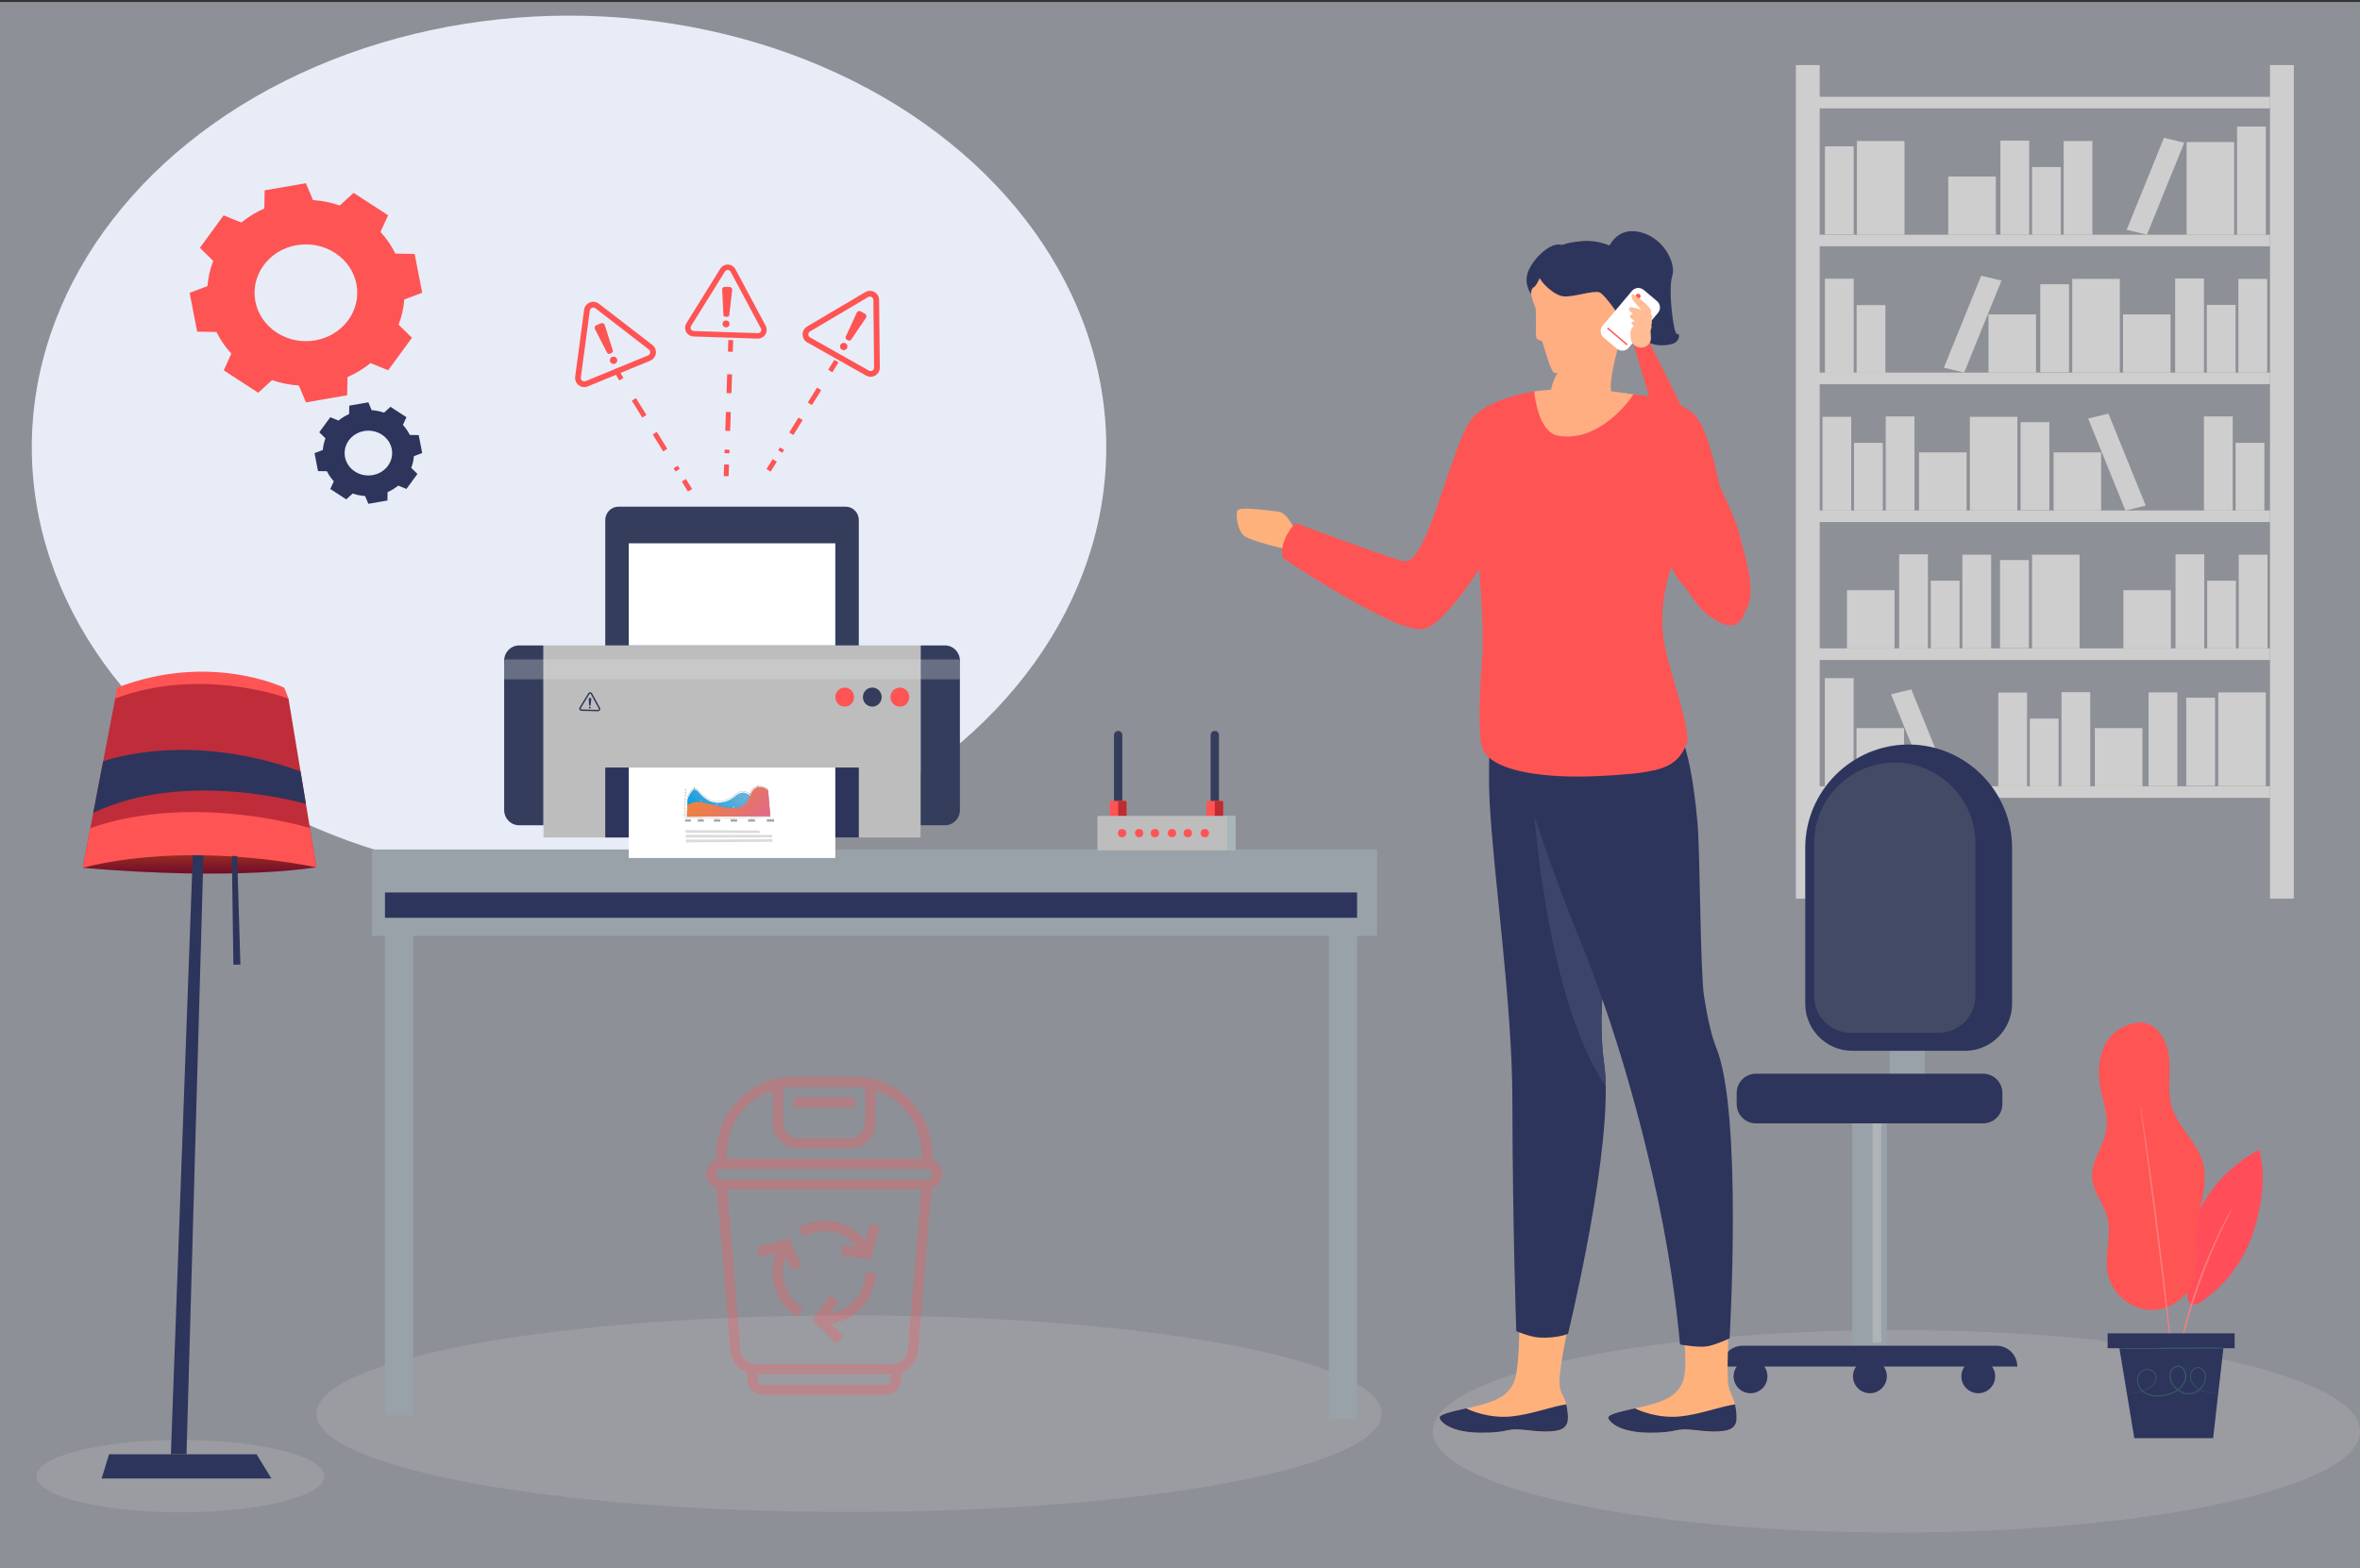 <?xml version="1.0" encoding="utf-8"?>
<!-- Generator: Adobe Illustrator 16.0.0, SVG Export Plug-In . SVG Version: 6.00 Build 0)  -->
<!DOCTYPE svg PUBLIC "-//W3C//DTD SVG 1.1//EN" "http://www.w3.org/Graphics/SVG/1.1/DTD/svg11.dtd">
<svg version="1.1" id="Layer_1" xmlns="http://www.w3.org/2000/svg" xmlns:xlink="http://www.w3.org/1999/xlink" x="0px" y="0px"
	 width="484px" height="321.648px" viewBox="0 0 484 321.648" enable-background="new 0 0 484 321.648" xml:space="preserve">
<rect x="0" y="0" width="484" height="321.648" fill="#333333" stroke="none"/>
<g>
	<rect y="0.402" opacity="0.5" fill="#EBEEFC" enable-background="new    " width="484" height="321.648"/>
	<g>
		<rect x="370.75" y="19.857" fill="#CECECE" width="94.793" height="2.372"/>
		<rect x="370.75" y="48.136" fill="#CECECE" width="94.793" height="2.371"/>
		<rect x="370.75" y="76.413" fill="#CECECE" width="94.793" height="2.375"/>
		<rect x="370.75" y="104.692" fill="#CECECE" width="94.793" height="2.372"/>
		<rect x="370.75" y="132.97" fill="#CECECE" width="94.793" height="2.373"/>
		<rect x="370.75" y="161.254" fill="#CECECE" width="94.793" height="2.372"/>
		<rect x="465.543" y="13.344" fill="#CECECE" width="4.885" height="170.941"/>
		<rect x="368.307" y="13.344" fill="#CECECE" width="4.883" height="170.941"/>
		<rect x="458.789" y="25.955" fill="#CECECE" width="5.896" height="22.181"/>
		<rect x="423.221" y="28.921" fill="#CECECE" width="5.898" height="19.215"/>
		<rect x="374.27" y="30.015" fill="#CECECE" width="5.898" height="18.077"/>
		<rect x="416.748" y="34.257" fill="#CECECE" width="5.898" height="13.879"/>
		<rect x="410.256" y="28.837" fill="#CECECE" width="5.898" height="19.3"/>
		<rect x="380.762" y="62.579" fill="#CECECE" width="5.902" height="13.876"/>
		<rect x="374.27" y="57.158" fill="#CECECE" width="5.898" height="19.3"/>
		<rect x="458.492" y="90.823" fill="#CECECE" width="5.898" height="13.877"/>
		<rect x="452" y="85.4" fill="#CECECE" width="5.896" height="19.3"/>
		<polygon fill="#CECECE" points="436.145,47.133 440.307,48.13 447.957,29.265 443.799,28.265 		"/>
		<rect x="448.445" y="29.13" fill="#CECECE" width="9.75" height="19.004"/>
		<polygon fill="#CECECE" points="398.662,75.408 402.82,76.408 410.473,57.544 406.313,56.543 		"/>
		<rect x="407.807" y="64.484" fill="#CECECE" width="9.752" height="11.929"/>
		<rect x="399.561" y="36.207" fill="#CECECE" width="9.75" height="11.931"/>
		<rect x="459.057" y="57.198" fill="#CECECE" width="5.902" height="19.212"/>
		<rect x="452.586" y="62.534" fill="#CECECE" width="5.9" height="13.876"/>
		<rect x="446.094" y="57.113" fill="#CECECE" width="5.9" height="19.3"/>
		<rect x="435.396" y="64.484" fill="#CECECE" width="9.75" height="11.929"/>
		<rect x="380.83" y="28.921" fill="#CECECE" width="9.752" height="19.215"/>
		<rect x="459.129" y="113.758" fill="#CECECE" width="5.9" height="19.214"/>
		<rect x="410.182" y="114.853" fill="#CECECE" width="5.902" height="18.077"/>
		<rect x="452.658" y="119.092" fill="#CECECE" width="5.898" height="13.876"/>
		<rect x="446.168" y="113.674" fill="#CECECE" width="5.898" height="19.301"/>
		<rect x="435.471" y="121.043" fill="#CECECE" width="9.75" height="11.932"/>
		<rect x="416.742" y="113.758" fill="#CECECE" width="9.752" height="19.214"/>
		<rect x="418.426" y="58.292" fill="#CECECE" width="5.898" height="18.077"/>
		<rect x="424.986" y="57.198" fill="#CECECE" width="9.752" height="19.212"/>
		<polygon fill="#CECECE" points="428.246,85.829 435.896,104.696 440.061,103.696 432.408,84.829 		"/>
		<rect x="421.162" y="92.77" fill="#CECECE" width="9.75" height="11.93"/>
		<rect x="373.766" y="85.485" fill="#CECECE" width="5.898" height="19.214"/>
		<rect x="380.234" y="90.823" fill="#CECECE" width="5.9" height="13.877"/>
		<rect x="386.729" y="85.4" fill="#CECECE" width="5.9" height="19.3"/>
		<rect x="393.572" y="92.77" fill="#CECECE" width="9.75" height="11.93"/>
		<rect x="402.453" y="113.758" fill="#CECECE" width="5.898" height="19.214"/>
		<rect x="448.369" y="143.089" fill="#CECECE" width="5.898" height="18.079"/>
		<rect x="454.928" y="141.996" fill="#CECECE" width="9.752" height="19.215"/>
		<rect x="440.639" y="141.996" fill="#CECECE" width="5.9" height="19.215"/>
		<rect x="395.98" y="119.092" fill="#CECECE" width="5.9" height="13.876"/>
		<rect x="389.488" y="113.674" fill="#CECECE" width="5.898" height="19.301"/>
		<rect x="378.791" y="121.043" fill="#CECECE" width="9.752" height="11.932"/>
		<rect x="414.395" y="86.579" fill="#CECECE" width="5.898" height="18.078"/>
		<rect x="403.982" y="85.485" fill="#CECECE" width="9.752" height="19.214"/>
		<rect x="374.248" y="139.074" fill="#CECECE" width="5.9" height="22.177"/>
		<rect x="409.816" y="142.035" fill="#CECECE" width="5.898" height="19.216"/>
		<rect x="416.287" y="147.373" fill="#CECECE" width="5.9" height="13.876"/>
		<rect x="422.781" y="141.953" fill="#CECECE" width="5.896" height="19.298"/>
		<polygon fill="#CECECE" points="387.826,142.381 395.479,161.247 399.637,160.248 391.982,141.382 		"/>
		<rect x="380.74" y="149.32" fill="#CECECE" width="9.75" height="11.933"/>
		<rect x="429.625" y="149.32" fill="#CECECE" width="9.75" height="11.933"/>
	</g>
	<g>
		<path opacity="0.2" fill="#CECECE" enable-background="new    " d="M293.834,293.538c0,11.467,42.568,20.755,95.083,20.755
			c52.513,0,95.083-9.291,95.083-20.755c0-11.458-42.57-20.755-95.083-20.755C336.402,272.783,293.834,282.08,293.834,293.538z"/>
		<g>
			<rect x="387.557" y="214.882" fill="#99A2A9" width="7.16" height="5.603"/>
			<rect x="379.859" y="225.876" fill="#99A2A9" width="7.107" height="50.507"/>
			<ellipse fill="#2D355C" cx="359.008" cy="282.263" rx="3.468" ry="3.468"/>
			<ellipse fill="#2D355C" cx="383.49" cy="282.261" rx="3.469" ry="3.469"/>
			<circle fill="#2D355C" cx="405.713" cy="282.263" r="3.467"/>
			<path fill="#2D355C" d="M353.104,280.261h60.619c0-2.358-1.912-4.272-4.271-4.272h-52.074
				C355.016,275.986,353.104,277.902,353.104,280.261z"/>
			<rect x="384.037" y="229.26" fill="#B0B4B7" width="1.781" height="46.104"/>
			<path fill="#2D355C" d="M356.168,224.15v2.283c0,2.182,1.77,3.954,3.957,3.954h46.578c2.184,0,3.957-1.772,3.957-3.954v-2.283
				c0-2.184-1.771-3.955-3.957-3.955h-46.578C357.939,220.195,356.166,221.968,356.168,224.15z"/>
			<path fill="#2D355C" d="M370.225,173.9v31.955c0,5.31,4.342,9.649,9.65,9.649H403c5.309,0,9.65-4.341,9.65-9.649V173.9
				c0-11.668-9.547-21.211-21.215-21.211C379.771,152.689,370.227,162.234,370.225,173.9z"/>
			<path fill="#424A66" d="M372.057,172.912v31.382c0,4.137,3.383,7.521,7.52,7.521h18.021c4.139,0,7.52-3.384,7.52-7.521v-31.382
				c0-9.09-7.438-16.53-16.529-16.53S372.055,163.822,372.057,172.912z"/>
		</g>
	</g>
	<path opacity="0.2" fill="#CECECE" enable-background="new    " d="M37.023,295.314c-16.295,0-29.502,3.32-29.502,7.418
		c0,4.093,13.207,7.414,29.502,7.414c16.293,0,29.502-3.321,29.502-7.414C66.527,298.637,53.316,295.314,37.023,295.314z"/>
	<g>
		<path fill="#FF4E5B" d="M463.285,235.818c1.627,5.516,0.391,12.595-1.58,17.992c-1.977,5.398-5.719,10.133-10.518,13.291
			c-0.543,0.354-1.232,0.7-1.803,0.396c-0.469-0.257-0.629-0.835-0.729-1.357c-1.158-5.905-0.354-12.178,2.264-17.595
			C453.535,243.127,457.945,238.59,463.285,235.818z"/>
		<path opacity="0.2" fill="#FF5454" enable-background="new    " d="M463.285,235.818c1.627,5.516,0.391,12.595-1.58,17.992
			c-1.977,5.398-5.719,10.133-10.518,13.291c-0.543,0.354-1.232,0.7-1.803,0.396c-0.469-0.257-0.629-0.835-0.729-1.357
			c-1.158-5.905-0.354-12.178,2.264-17.595C453.535,243.127,457.945,238.59,463.285,235.818z"/>
		<path fill="#FF5454" d="M438.797,209.677c3.436-0.094,5.695,3.72,6.037,7.136c0.344,3.418-0.416,6.963,0.588,10.25
			c1.273,4.172,5.172,7.162,6.354,11.361c1.396,4.952-1.32,10.092-1.451,15.229c-0.064,2.502,0.488,5.029,0.023,7.49
			c-0.779,4.147-4.736,7.461-8.955,7.508c-4.219,0.041-8.242-3.201-9.104-7.328c-0.805-3.85,0.893-7.941-0.125-11.743
			c-0.752-2.81-2.934-5.194-3.111-8.099c-0.211-3.451,2.465-6.438,2.957-9.865c0.496-3.422-1.23-6.77-1.492-10.221
			C430.063,215.201,432.623,210.341,438.797,209.677z"/>
		<path fill="#FA7D7D" d="M446.316,280.182c0.01,0.004,0.047-0.113,0.102-0.341c0.063-0.262,0.137-0.592,0.229-0.991
			c0.186-0.869,0.475-2.115,0.848-3.656c0.746-3.078,1.92-7.299,3.539-11.85c1.625-4.556,3.385-8.566,4.75-11.424
			c0.684-1.428,1.25-2.577,1.654-3.369c0.182-0.372,0.336-0.675,0.453-0.917c0.102-0.209,0.148-0.321,0.137-0.33
			c-0.008-0.005-0.074,0.099-0.195,0.298c-0.131,0.236-0.299,0.53-0.508,0.887c-0.438,0.771-1.037,1.908-1.748,3.328
			c-1.424,2.838-3.225,6.848-4.854,11.416c-1.623,4.568-2.768,8.813-3.457,11.905c-0.35,1.552-0.6,2.812-0.748,3.685
			c-0.068,0.408-0.125,0.744-0.166,1.012C446.318,280.059,446.307,280.182,446.316,280.182z"/>
		<path fill="#FA7D7D" d="M438.938,226.563c-0.01,0.002,0.006,0.193,0.049,0.547c0.047,0.388,0.109,0.91,0.193,1.568
			c0.184,1.391,0.441,3.348,0.762,5.753c0.645,4.861,1.529,11.574,2.463,18.994c0.936,7.422,1.734,14.146,2.313,19.013
			c0.287,2.416,0.521,4.375,0.688,5.771c0.086,0.651,0.15,1.18,0.199,1.563c0.051,0.355,0.08,0.543,0.094,0.543
			c0.012-0.002,0-0.193-0.023-0.551c-0.035-0.394-0.084-0.914-0.141-1.576c-0.141-1.394-0.34-3.356-0.588-5.775
			c-0.518-4.873-1.283-11.604-2.217-19.026c-0.934-7.425-1.855-14.136-2.561-18.987c-0.359-2.4-0.652-4.354-0.859-5.742
			c-0.104-0.648-0.191-1.17-0.254-1.557C438.988,226.744,438.949,226.561,438.938,226.563z"/>
		<rect x="432.238" y="273.447" fill="#2D355C" width="26.051" height="3.045"/>
		<polygon fill="#2D355C" points="434.656,276.494 437.713,294.947 453.873,294.947 455.99,276.494 		"/>
		<path fill="#365864" d="M456.07,276.365c0,0.072-4.811,0.193-10.742,0.266c-5.939,0.074-10.75,0.074-10.75,0.005
			c-0.002-0.067,4.809-0.188,10.744-0.263C451.26,276.297,456.07,276.297,456.07,276.365z"/>
		<path fill="#365864" d="M455.184,285.6c0,0.008-0.049,0.021-0.146,0.024c-0.111,0.004-0.256,0.013-0.434,0.022
			c-0.379,0.01-0.941,0.022-1.662-0.067c-0.713-0.093-1.619-0.292-2.463-0.925c-0.416-0.313-0.816-0.729-1.072-1.269
			c-0.256-0.534-0.373-1.209-0.152-1.856c0.199-0.637,0.85-1.205,1.623-1.17c0.383,0.02,0.75,0.213,1.006,0.506
			s0.42,0.662,0.502,1.043c0.316,1.578-0.791,3.334-2.475,3.882c-1.711,0.58-3.773-0.399-4.621-2.118
			c-0.213-0.428-0.355-0.898-0.377-1.398c-0.025-0.483,0.078-1.008,0.379-1.435c0.295-0.415,0.762-0.733,1.295-0.778
			c0.541-0.054,1.072,0.248,1.365,0.68c0.311,0.431,0.459,0.945,0.451,1.459c-0.01,0.508-0.148,1-0.375,1.441
			c-0.449,0.896-1.23,1.555-2.076,1.971c-0.854,0.416-1.758,0.64-2.66,0.75c-0.896,0.107-1.813,0.063-2.639-0.229
			c-0.822-0.292-1.549-0.842-1.984-1.555c-0.449-0.713-0.527-1.613-0.258-2.354c0.252-0.746,0.887-1.354,1.641-1.462
			c0.734-0.101,1.475,0.179,1.902,0.714c0.438,0.547,0.414,1.285,0.168,1.825c-0.234,0.562-0.662,0.972-1.092,1.252
			c-0.439,0.287-0.887,0.474-1.295,0.634c-0.414,0.151-0.799,0.279-1.145,0.381c-0.695,0.197-1.246,0.309-1.623,0.369
			c-0.186,0.029-0.33,0.053-0.428,0.063c-0.098,0.015-0.146,0.019-0.146,0.01c0-0.003,0.047-0.016,0.143-0.034
			c0.109-0.022,0.25-0.052,0.424-0.084c0.369-0.076,0.916-0.209,1.604-0.421c0.342-0.106,0.721-0.237,1.125-0.397
			c0.404-0.159,0.84-0.348,1.26-0.631c0.412-0.279,0.809-0.672,1.021-1.194c0.225-0.509,0.229-1.175-0.162-1.651
			c-0.385-0.476-1.07-0.729-1.729-0.628c-0.664,0.101-1.238,0.646-1.469,1.333c-0.24,0.688-0.172,1.503,0.248,2.166
			c0.408,0.657,1.092,1.171,1.869,1.445c0.785,0.275,1.662,0.318,2.533,0.208c0.867-0.112,1.758-0.329,2.574-0.729
			c0.811-0.396,1.541-1.022,1.959-1.854c0.426-0.812,0.508-1.875-0.053-2.64c-0.266-0.377-0.697-0.608-1.141-0.574
			c-0.438,0.035-0.852,0.312-1.104,0.673c-0.258,0.36-0.354,0.825-0.33,1.272c0.02,0.448,0.146,0.895,0.346,1.297
			c0.791,1.611,2.74,2.539,4.322,2c1.578-0.502,2.625-2.164,2.336-3.604c-0.074-0.359-0.223-0.693-0.445-0.953
			c-0.227-0.261-0.539-0.424-0.861-0.445c-0.662-0.028-1.256,0.459-1.439,1.032c-0.203,0.587-0.105,1.214,0.129,1.724
			c0.238,0.518,0.613,0.92,1.012,1.226c0.805,0.61,1.689,0.835,2.391,0.938c0.709,0.104,1.27,0.104,1.648,0.115
			c0.18,0,0.32,0.004,0.432,0.006C455.135,285.595,455.184,285.6,455.184,285.6z"/>
	</g>
	<ellipse fill="#E8ECF7" cx="116.701" cy="91.73" rx="110.18" ry="88.523"/>
	<g>
		<path fill="#FF5454" d="M43.729,53.502l-2.737-2.679l2.428-3.326l2.44-3.331l3.631,1.467c1.443-1.178,3.026-2.136,4.718-2.872
			l0.069-3.725l4.221-0.731l4.226-0.73l1.466,3.459c1.857,0.125,3.703,0.49,5.491,1.105l2.839-2.589l3.534,2.299l3.538,2.298
			l-1.557,3.421c1.246,1.353,2.265,2.854,3.046,4.44l3.954,0.063l0.774,3.982l0.779,3.98l-3.674,1.383
			c-0.13,1.75-0.517,3.49-1.175,5.174l2.75,2.678l-2.436,3.33l-2.438,3.332l-3.637-1.469c-1.442,1.178-3.031,2.136-4.715,2.873
			L71.2,81.06l-4.225,0.729l-4.228,0.73l-1.464-3.459c-1.853-0.125-3.707-0.487-5.489-1.104l-2.84,2.587l-3.534-2.299l-3.534-2.299
			l1.554-3.422c-1.248-1.356-2.264-2.853-3.046-4.443l-3.953-0.063l-0.778-3.979l-0.775-3.981l3.666-1.382
			C42.684,56.926,43.076,55.185,43.729,53.502L43.729,53.502z M54.067,54.406c-3.304,4.515-2.101,10.694,2.69,13.806
			c4.784,3.114,11.343,1.978,14.646-2.532c3.304-4.512,2.103-10.694-2.685-13.805l0,0C63.927,48.764,57.364,49.899,54.067,54.406z"
			/>
		<path fill="#2D355C" d="M66.75,89.891l-1.271-1.239l1.127-1.543l1.131-1.544l1.682,0.68c0.663-0.545,1.4-0.989,2.179-1.33
			l0.033-1.725l1.951-0.337l1.963-0.339l0.674,1.601c0.862,0.062,1.72,0.228,2.547,0.513l1.313-1.197l1.639,1.066l1.638,1.064
			l-0.724,1.584c0.576,0.627,1.051,1.319,1.416,2.055l1.819,0.029l0.367,1.844l0.354,1.843l-1.7,0.638
			c-0.062,0.809-0.241,1.617-0.548,2.393l1.273,1.241l-1.127,1.544l-1.131,1.541l-1.685-0.68c-0.659,0.542-1.397,0.986-2.177,1.329
			l-0.032,1.724l-1.958,0.338l-1.956,0.338l-0.681-1.602c-0.855-0.055-1.717-0.225-2.537-0.51l-1.314,1.199l-1.639-1.065
			l-1.641-1.065l0.725-1.58c-0.578-0.628-1.053-1.321-1.408-2.057l-1.829-0.027l-0.36-1.845l-0.354-1.843l1.7-0.641
			C66.265,91.479,66.452,90.671,66.75,89.891L66.75,89.891z M71.541,90.309c-1.528,2.088-0.976,4.949,1.241,6.388
			c2.213,1.442,5.254,0.915,6.775-1.171c1.531-2.087,0.979-4.947-1.242-6.388l0,0C76.101,87.697,73.065,88.222,71.541,90.309z"/>
	</g>
	<g>
		<path opacity="0.2" fill="#CECECE" enable-background="new    " d="M174.129,269.757c-60.332,0-109.241,9.026-109.241,20.161
			c0,11.138,48.909,20.16,109.241,20.16c60.33,0,109.24-9.022,109.24-20.16C283.369,278.783,234.459,269.757,174.129,269.757z"/>
		<g>
			<rect x="76.269" y="174.214" fill="#99A2A9" width="206.141" height="17.702"/>
			<rect x="78.949" y="189.475" fill="#99A2A9" width="5.782" height="100.786"/>
			<rect x="272.531" y="190.225" fill="#99A2A9" width="5.783" height="100.787"/>
			<rect x="78.949" y="183.033" fill="#2D355C" width="199.365" height="5.189"/>
		</g>
		<g>
			<path fill="#343D5B" d="M111.465,169.247h-5.009c-1.688,0-3.059-1.393-3.059-3.108v-30.663c0-1.716,1.371-3.109,3.059-3.109
				h5.009V169.247z"/>
			<path fill="#343D5B" d="M193.804,169.247h-5.009v-36.88h5.009c1.69,0,3.06,1.392,3.06,3.109v30.663
				C196.864,167.853,195.494,169.247,193.804,169.247z"/>
			<rect x="111.465" y="132.367" fill="#BDBDBD" width="77.329" height="39.383"/>
			<path fill="#343D5B" d="M176.131,132.367H124.13V106.66c0-1.518,1.211-2.749,2.706-2.749h46.588c1.494,0,2.707,1.23,2.707,2.749
				V132.367z"/>
			<rect x="128.949" y="111.424" fill="#FFFFFF" width="42.361" height="20.942"/>
			<rect x="124.13" y="157.406" fill="#2D355C" width="52.001" height="14.344"/>
			<rect x="128.949" y="157.406" fill="#FFFFFF" width="42.361" height="18.555"/>
			<rect x="111.465" y="135.241" opacity="0.3" fill="#E0E0E0" enable-background="new    " width="77.329" height="4.069"/>
			<path opacity="0.3" fill="#E0E0E0" enable-background="new    " d="M111.465,135.241h-7.975c-0.06,0.265-0.093,0.542-0.093,0.825
				v3.244h8.068V135.241z"/>
			<path opacity="0.3" fill="#E0E0E0" enable-background="new    " d="M188.794,135.241v4.069h8.069v-3.244
				c0-0.284-0.035-0.561-0.093-0.825H188.794z"/>
			<g>
				<g id="XMLID_725_">
					<g enable-background="new    ">
						<g>
							<polygon fill="#DBDBDB" points="155.764,170.324 155.806,170.839 140.603,170.798 140.583,170.232 							"/>
						</g>
						<g>
							<polygon fill="#DBDBDB" points="158.321,171.224 158.371,171.736 140.64,171.773 140.615,171.208 							"/>
						</g>
						<g>
							<polygon fill="#DBDBDB" points="158.405,172.113 158.453,172.633 140.672,172.756 140.648,172.188 							"/>
						</g>
					</g>
				</g>
				<g id="XMLID_622_">
					<g id="XMLID_723_">
						<path id="XMLID_724_" fill="#7F8081" d="M151.001,165.495c-1.302,0.198-2.618-0.128-3.882-0.438
							c-0.282-0.073-0.577-0.144-0.857-0.205c-0.183-0.044-0.37-0.081-0.547-0.12c-0.42-0.09-0.856-0.177-1.254-0.298
							c-2.046-0.588-3.482,0.472-3.5,0.485l-0.018-0.023c0.018-0.014,1.469-1.089,3.525-0.486c0.405,0.114,0.832,0.209,1.251,0.294
							c0.181,0.033,0.367,0.077,0.55,0.116c0.285,0.059,0.577,0.133,0.861,0.202c1.56,0.389,3.222,0.8,4.807,0.198
							c0.418-0.16,0.813-0.473,1.042-0.816c0.287-0.448,0.666-1.164,0.807-1.611c0,0,0.071-0.276,0.253-0.593
							c0.177-0.291,0.489-0.675,0.994-0.857c0.66-0.235,1.497-0.09,2.49,0.451l-0.021,0.028c-0.985-0.535-1.803-0.681-2.45-0.451
							c-0.497,0.179-0.803,0.559-0.976,0.844c-0.187,0.31-0.255,0.584-0.256,0.585c-0.136,0.453-0.517,1.171-0.811,1.622
							c-0.225,0.349-0.631,0.668-1.051,0.827C151.639,165.365,151.324,165.445,151.001,165.495z"/>
					</g>
					<g id="XMLID_721_">
						<polygon id="XMLID_722_" fill="#7F8081" points="140.486,167.109 140.271,167.112 140.273,167.07 140.484,167.07 						"/>
					</g>
					<g id="XMLID_719_">
						<polygon id="XMLID_720_" fill="#7F8081" points="143.758,167.925 143.714,167.922 143.711,167.706 143.76,167.706 						"/>
					</g>
					<g id="XMLID_716_">
						<path id="XMLID_717_" fill="#7F8081" d="M140.093,167.161l-0.028,0.009l0.005-0.17c-0.005,0.007-0.016,0.015-0.02,0.018
							c-0.011,0.004-0.023,0.015-0.032,0.017l0.005-0.027c0.013-0.007,0.026-0.016,0.033-0.021c0.015-0.012,0.022-0.019,0.027-0.03
							l0.018-0.003L140.093,167.161z"/>
					</g>
					<g id="XMLID_714_">
						<polygon id="XMLID_715_" fill="#7F8081" points="140.5,166.44 140.288,166.443 140.287,166.406 140.5,166.403 						"/>
					</g>
					<g id="XMLID_712_">
						<polygon id="XMLID_713_" fill="#7F8081" points="140.517,165.779 140.307,165.785 140.309,165.742 140.515,165.741 						"/>
					</g>
					<g id="XMLID_710_">
						<polygon id="XMLID_711_" fill="#7F8081" points="140.533,165.118 140.319,165.127 140.323,165.083 140.53,165.081 						"/>
					</g>
					<g id="XMLID_708_">
						<polygon id="XMLID_709_" fill="#7F8081" points="140.545,164.473 140.337,164.478 140.34,164.438 140.544,164.433 						"/>
					</g>
					<g id="XMLID_706_">
						<polygon id="XMLID_707_" fill="#7F8081" points="140.562,163.826 140.355,163.83 140.355,163.791 140.565,163.785 						"/>
					</g>
					<g id="XMLID_704_">
						<polygon id="XMLID_705_" fill="#7F8081" points="140.577,163.184 140.371,163.189 140.369,163.149 140.58,163.143 						"/>
					</g>
					<g id="XMLID_702_">
						<polygon id="XMLID_703_" fill="#7F8081" points="140.593,162.547 140.387,162.556 140.387,162.515 140.591,162.51 						"/>
					</g>
					<g id="XMLID_700_">
						<polygon id="XMLID_701_" fill="#7F8081" points="140.607,161.915 140.401,161.928 140.401,161.889 140.607,161.878 						"/>
					</g>
					<g id="XMLID_698_">
						<polygon id="XMLID_699_" fill="#7F8081" points="147.072,167.917 147.025,167.917 147.022,167.694 147.069,167.698 						"/>
					</g>
					<g id="XMLID_696_">
						<polygon id="XMLID_697_" fill="#7F8081" points="150.544,167.91 150.5,167.907 150.487,167.683 150.54,167.681 						"/>
					</g>
					<g id="XMLID_694_">
						<polygon id="XMLID_695_" fill="#7F8081" points="154.187,167.896 154.137,167.896 154.125,167.662 154.169,167.666 						"/>
					</g>
					<g id="XMLID_692_">
						<path id="XMLID_693_" fill="#7F8081" d="M157.698,164.445c-1.037-0.002-2.007-0.234-2.794-0.659
							c-0.3-0.162-0.565-0.393-0.848-0.641c-0.495-0.445-1.005-0.891-1.701-0.867c-0.423,0.016-0.924,0.21-1.301,0.517
							c-0.585,0.469-1.129,0.881-1.825,1.156c-1.256,0.499-2.567,0.522-3.681,0.076c-0.281-0.115-0.564-0.28-0.896-0.523
							c-0.424-0.313-0.823-0.681-1.285-1.188l-0.017-0.021c-0.294-0.323-0.689-0.754-1.243-0.525
							c-0.415,0.178-0.985,1.426-1.107,1.766l-0.032-0.008c0.123-0.339,0.7-1.602,1.129-1.784c0.576-0.241,0.976,0.205,1.275,0.533
							l0.018,0.021c0.465,0.507,0.857,0.874,1.282,1.184c0.328,0.239,0.611,0.404,0.886,0.521c1.103,0.445,2.407,0.421,3.653-0.077
							c0.696-0.275,1.233-0.684,1.818-1.15c0.303-0.24,0.807-0.509,1.325-0.522c0.712-0.028,1.227,0.431,1.73,0.878
							c0.28,0.241,0.544,0.479,0.836,0.635c0.784,0.423,1.747,0.647,2.774,0.656L157.698,164.445z"/>
					</g>
					
						<linearGradient id="XMLID_2_" gradientUnits="userSpaceOnUse" x1="-1534.863" y1="240.824" x2="-1534.863" y2="253.878" gradientTransform="matrix(0.464 0.453 0.767 -0.721 671.967 1038.59)">
						<stop  offset="0" style="stop-color:#009BE3"/>
						<stop  offset="0.039" style="stop-color:#079CE2"/>
						<stop  offset="0.35" style="stop-color:#37A7DE"/>
						<stop  offset="0.624" style="stop-color:#5AAEDB"/>
						<stop  offset="0.848" style="stop-color:#6FB2D9"/>
						<stop  offset="0.994" style="stop-color:#77B4D8"/>
					</linearGradient>
					<path id="XMLID_691_" fill="url(#XMLID_2_)" d="M157.726,164.726c-0.981-0.009-1.968-0.212-2.796-0.66
						c-0.846-0.46-1.47-1.561-2.559-1.525c-0.472,0.017-0.978,0.252-1.32,0.523c-0.556,0.447-1.116,0.876-1.818,1.156
						c-1.204,0.473-2.515,0.534-3.675,0.065c-0.677-0.274-1.543-1.002-2-1.512c-0.315-0.36-1.016-1.302-1.535-0.665
						c-0.362,0.447-0.775,1.092-1.047,1.836l-0.08,3.544l17.072-0.106L157.726,164.726z"/>
					<path id="XMLID_690_" fill="#6D6E6F" d="M142.485,161.685c0.001,0.047-0.037,0.081-0.084,0.086
						c-0.047,0-0.085-0.037-0.089-0.074c0.005-0.049,0.041-0.088,0.089-0.088C142.448,161.606,142.485,161.642,142.485,161.685z"/>
					<path id="XMLID_689_" fill="#6D6E6F" d="M147.095,164.997c0,0.048-0.039,0.088-0.09,0.088
						c-0.051,0.002-0.094-0.037-0.094-0.084c0-0.049,0.042-0.088,0.092-0.088C147.052,164.91,147.095,164.947,147.095,164.997z"/>
					<path id="XMLID_688_" fill="#6D6E6F" d="M150.535,165.531c0,0.05-0.04,0.09-0.095,0.09c-0.055,0.002-0.1-0.037-0.099-0.087
						c-0.005-0.049,0.039-0.088,0.092-0.092C150.484,165.445,150.528,165.483,150.535,165.531z"/>
					<path id="XMLID_687_" fill="#6D6E6F" d="M153.914,162.817c0.003,0.05-0.036,0.087-0.095,0.091
						c-0.055,0.003-0.102-0.034-0.104-0.085c-0.007-0.045,0.035-0.086,0.094-0.091C153.861,162.734,153.912,162.77,153.914,162.817z
						"/>
					<path id="XMLID_686_" fill="#6D6E6F" d="M155.479,161.257c0.002,0.055-0.041,0.093-0.093,0.095
						c-0.056,0.003-0.105-0.031-0.109-0.084c-0.002-0.05,0.043-0.09,0.094-0.09C155.426,161.176,155.479,161.21,155.479,161.257z"/>
					<g id="XMLID_684_">
						<path id="XMLID_685_" fill="#7F8081" d="M150.289,165.553c-1.067,0.019-2.142-0.243-3.169-0.495
							c-0.284-0.073-0.577-0.144-0.857-0.205c-0.184-0.044-0.37-0.081-0.549-0.12c-0.419-0.09-0.854-0.177-1.252-0.298
							c-2.046-0.588-3.483,0.472-3.5,0.485l-0.018-0.023c0.017-0.014,1.47-1.089,3.525-0.486c0.405,0.114,0.832,0.209,1.254,0.287
							c0.179,0.04,0.364,0.082,0.547,0.123c0.285,0.059,0.577,0.133,0.861,0.202c1.56,0.389,3.222,0.8,4.807,0.198
							c0.418-0.16,0.813-0.473,1.042-0.816c0.287-0.448,0.666-1.164,0.806-1.611c0,0,0.073-0.276,0.253-0.593
							c0.179-0.291,0.486-0.672,0.994-0.857c0.661-0.235,1.497-0.09,2.489,0.451l-0.021,0.029c-0.977-0.539-1.802-0.682-2.45-0.452
							c-0.497,0.179-0.802,0.56-0.976,0.844c-0.186,0.31-0.255,0.584-0.255,0.585c-0.137,0.453-0.518,1.171-0.811,1.622
							c-0.225,0.349-0.632,0.668-1.051,0.827C151.406,165.457,150.846,165.546,150.289,165.553z"/>
					</g>
					<g id="XMLID_682_">
						<polygon id="XMLID_683_" fill="#7F8081" points="158.104,167.623 140.495,167.699 140.635,161.668 140.593,161.669 
							140.451,167.744 158.111,167.669 						"/>
					</g>
					<g id="XMLID_680_">
						<polygon id="XMLID_681_" fill="#7F8081" points="140.486,167.109 140.271,167.112 140.273,167.07 140.484,167.07 						"/>
					</g>
					<g id="XMLID_678_">
						<polygon id="XMLID_679_" fill="#7F8081" points="143.758,167.925 143.714,167.922 143.711,167.706 143.76,167.706 						"/>
					</g>
					<g id="XMLID_676_">
						<polygon id="XMLID_677_" fill="#7F8081" points="140.5,166.44 140.288,166.443 140.287,166.406 140.5,166.403 						"/>
					</g>
					<g id="XMLID_674_">
						<polygon id="XMLID_675_" fill="#7F8081" points="140.517,165.779 140.307,165.785 140.309,165.742 140.515,165.741 						"/>
					</g>
					<g id="XMLID_672_">
						<polygon id="XMLID_673_" fill="#7F8081" points="140.533,165.118 140.319,165.127 140.323,165.083 140.53,165.081 						"/>
					</g>
					<g id="XMLID_670_">
						<polygon id="XMLID_671_" fill="#7F8081" points="140.545,164.473 140.337,164.478 140.34,164.438 140.544,164.433 						"/>
					</g>
					<g id="XMLID_668_">
						<polygon id="XMLID_669_" fill="#7F8081" points="140.562,163.826 140.355,163.83 140.355,163.791 140.565,163.785 						"/>
					</g>
					<g id="XMLID_666_">
						<polygon id="XMLID_667_" fill="#7F8081" points="140.577,163.184 140.371,163.189 140.369,163.149 140.58,163.143 						"/>
					</g>
					<g id="XMLID_664_">
						<polygon id="XMLID_665_" fill="#7F8081" points="140.593,162.547 140.387,162.556 140.387,162.515 140.591,162.51 						"/>
					</g>
					<g id="XMLID_662_">
						<polygon id="XMLID_663_" fill="#7F8081" points="140.607,161.915 140.401,161.928 140.401,161.889 140.607,161.878 						"/>
					</g>
					<g id="XMLID_660_">
						<polygon id="XMLID_661_" fill="#7F8081" points="147.072,167.917 147.025,167.917 147.022,167.694 147.069,167.698 						"/>
					</g>
					<g id="XMLID_658_">
						<polygon id="XMLID_659_" fill="#7F8081" points="150.544,167.91 150.5,167.907 150.487,167.683 150.54,167.681 						"/>
					</g>
					<g id="XMLID_656_">
						<polygon id="XMLID_657_" fill="#7F8081" points="154.187,167.896 154.137,167.896 154.125,167.662 154.169,167.666 						"/>
					</g>
					<g id="XMLID_654_">
						<path id="XMLID_655_" fill="#7F8081" d="M157.698,164.445c-1.037-0.002-2.007-0.234-2.794-0.659
							c-0.3-0.162-0.565-0.393-0.848-0.641c-0.495-0.445-1.005-0.891-1.701-0.867c-0.422,0.019-0.924,0.21-1.301,0.517
							c-0.585,0.469-1.129,0.881-1.825,1.156c-1.256,0.499-2.567,0.522-3.681,0.076c-0.281-0.115-0.564-0.28-0.896-0.523
							c-0.424-0.313-0.823-0.681-1.285-1.188l-0.017-0.021c-0.294-0.323-0.689-0.754-1.243-0.525
							c-0.415,0.178-0.988,1.427-1.107,1.766l-0.032-0.008c0.123-0.339,0.7-1.602,1.129-1.784c0.576-0.241,0.976,0.205,1.275,0.533
							l0.018,0.021c0.465,0.507,0.857,0.874,1.282,1.184c0.328,0.239,0.611,0.404,0.886,0.521c1.103,0.445,2.407,0.421,3.653-0.077
							c0.696-0.275,1.237-0.684,1.818-1.15c0.303-0.24,0.811-0.51,1.325-0.522c0.712-0.028,1.227,0.431,1.73,0.878
							c0.28,0.241,0.544,0.479,0.836,0.635c0.784,0.423,1.747,0.647,2.774,0.656L157.698,164.445z"/>
					</g>
					<path id="XMLID_653_" fill="#6D6E6F" d="M142.485,161.685c0.001,0.047-0.037,0.081-0.084,0.086
						c-0.047,0-0.085-0.037-0.089-0.074c0.005-0.049,0.041-0.088,0.089-0.088C142.448,161.606,142.485,161.642,142.485,161.685z"/>
					<path id="XMLID_652_" fill="#6D6E6F" d="M147.095,164.997c0,0.048-0.039,0.088-0.09,0.088
						c-0.051,0.002-0.094-0.037-0.094-0.084c0-0.049,0.042-0.088,0.092-0.088C147.052,164.91,147.095,164.947,147.095,164.997z"/>
					<path id="XMLID_651_" fill="#6D6E6F" d="M150.535,165.531c0,0.05-0.04,0.09-0.095,0.09c-0.055,0.002-0.1-0.037-0.099-0.087
						c-0.005-0.049,0.039-0.088,0.092-0.092C150.484,165.445,150.528,165.483,150.535,165.531z"/>
					<path id="XMLID_650_" fill="#6D6E6F" d="M153.914,162.817c0.003,0.05-0.036,0.087-0.095,0.091
						c-0.055,0.003-0.102-0.034-0.104-0.085c-0.007-0.045,0.035-0.086,0.094-0.091C153.861,162.734,153.912,162.77,153.914,162.817z
						"/>
					<path id="XMLID_649_" fill="#6D6E6F" d="M155.479,161.257c0.002,0.055-0.041,0.093-0.093,0.095
						c-0.056,0.003-0.105-0.031-0.109-0.084c-0.002-0.05,0.043-0.09,0.094-0.09C155.426,161.176,155.479,161.21,155.479,161.257z"/>
					
						<linearGradient id="XMLID_3_" gradientUnits="userSpaceOnUse" x1="-1543.981" y1="248.207" x2="-1523.626" y2="248.207" gradientTransform="matrix(0.464 0.453 0.767 -0.721 671.967 1038.59)">
						<stop  offset="0" style="stop-color:#EF833A"/>
						<stop  offset="0.146" style="stop-color:#EC7E4A"/>
						<stop  offset="0.508" style="stop-color:#E5736D"/>
						<stop  offset="0.806" style="stop-color:#E16C82"/>
						<stop  offset="1" style="stop-color:#E06A8A"/>
					</linearGradient>
					<path id="XMLID_648_" fill="url(#XMLID_3_)" d="M140.947,165.166c0,0,1.442-1.088,3.516-0.481
						c0.577,0.171,1.2,0.279,1.806,0.416c1.849,0.418,3.749,1.092,5.724,0.371c0.702-0.258,1.175-0.781,1.493-1.386
						c0.51-0.969,0.588-2.307,1.978-2.641c0.753-0.179,1.507,0.217,2.07,0.638l0.424,5.181l-17.055,0.111L140.947,165.166z"/>
					
						<linearGradient id="XMLID_4_" gradientUnits="userSpaceOnUse" x1="-1543.981" y1="248.161" x2="-1523.452" y2="248.161" gradientTransform="matrix(0.464 0.453 0.767 -0.721 671.967 1038.59)">
						<stop  offset="0" style="stop-color:#EF833A"/>
						<stop  offset="0.347" style="stop-color:#EA7B53"/>
						<stop  offset="1" style="stop-color:#E06A8A"/>
					</linearGradient>
					<path id="XMLID_647_" fill="url(#XMLID_4_)" d="M140.947,165.166c0,0,1.442-1.088,3.516-0.481
						c0.577,0.171,1.2,0.279,1.806,0.416c1.849,0.418,3.749,1.092,5.724,0.371c0.702-0.258,1.175-0.781,1.493-1.386
						c0.51-0.969,0.588-2.307,1.978-2.641c0.753-0.179,1.507,0.217,2.07,0.638l0.438,5.323l-17.076,0.1L140.947,165.166z"/>
					<polygon id="XMLID_646_" fill="#A7A7A7" points="141.686,168.506 140.495,168.502 140.508,168.042 141.697,168.037 					"/>
					<polygon id="XMLID_645_" fill="#A7A7A7" points="144.351,168.504 143.113,168.504 143.114,168.037 144.351,168.034 					"/>
					<polygon id="XMLID_644_" fill="#A7A7A7" points="147.714,168.51 146.413,168.506 146.409,168.028 147.704,168.025 					"/>
					<polygon id="XMLID_643_" fill="#A7A7A7" points="151.192,168.513 149.836,168.513 149.819,168.023 151.172,168.023 					"/>
					<polygon id="XMLID_642_" fill="#A7A7A7" points="154.862,168.513 153.438,168.517 153.406,168.019 154.831,168.013 					"/>
					<polygon id="XMLID_641_" fill="#A7A7A7" points="158.786,168.523 157.289,168.523 157.245,168.006 158.739,168.006 					"/>
					<g id="XMLID_638_">
						<path id="XMLID_640_" fill="#FFFFFF" d="M143.893,164.262c-0.001,0.075-0.065,0.138-0.149,0.141
							c-0.081,0.001-0.153-0.055-0.146-0.138c-0.002-0.075,0.065-0.142,0.147-0.144C143.829,164.121,143.897,164.18,143.893,164.262
							z"/>
						<path id="XMLID_639_" fill="#6D6E6F" d="M143.851,164.26c-0.001,0.054-0.049,0.095-0.105,0.098
							c-0.056,0.005-0.106-0.04-0.106-0.091c0-0.054,0.051-0.102,0.106-0.1C143.806,164.162,143.851,164.204,143.851,164.26z"/>
					</g>
					<g id="XMLID_635_">
						<path id="XMLID_637_" fill="#FFFFFF" d="M147.158,164.992c0,0.086-0.063,0.15-0.154,0.152
							c-0.085,0.001-0.159-0.063-0.158-0.141c-0.002-0.082,0.071-0.146,0.156-0.15C147.085,164.851,147.162,164.913,147.158,164.992
							z"/>
						<path id="XMLID_636_" fill="#6D6E6F" d="M147.116,164.99c-0.004,0.064-0.052,0.11-0.108,0.108
							c-0.063,0.003-0.113-0.042-0.11-0.102c-0.006-0.054,0.045-0.1,0.104-0.104C147.063,164.893,147.113,164.938,147.116,164.99z"
							/>
					</g>
					<g id="XMLID_632_">
						<path id="XMLID_634_" fill="#FFFFFF" d="M150.6,165.532c0.005,0.079-0.068,0.15-0.162,0.155c-0.089,0-0.164-0.069-0.167-0.146
							c-0.001-0.091,0.073-0.157,0.16-0.153C150.522,165.385,150.596,165.446,150.6,165.532z"/>
						<path id="XMLID_633_" fill="#6D6E6F" d="M150.548,165.534c0.003,0.056-0.044,0.103-0.109,0.104
							c-0.067,0.004-0.116-0.043-0.125-0.102c-0.001-0.056,0.047-0.103,0.115-0.107
							C150.498,165.428,150.548,165.472,150.548,165.534z"/>
					</g>
					<g id="XMLID_629_">
						<path id="XMLID_631_" fill="#FFFFFF" d="M153.982,162.816c0.005,0.083-0.067,0.149-0.159,0.154
							c-0.093,0.002-0.174-0.06-0.18-0.144c-0.002-0.078,0.069-0.153,0.16-0.152C153.899,162.669,153.978,162.734,153.982,162.816z"
							/>
						<path id="XMLID_630_" fill="#6D6E6F" d="M153.933,162.816c0.001,0.06-0.049,0.105-0.118,0.11
							c-0.059,0.002-0.119-0.043-0.121-0.098c-0.005-0.058,0.047-0.105,0.109-0.11C153.875,162.717,153.929,162.763,153.933,162.816
							z"/>
					</g>
					<g id="XMLID_626_">
						<path id="XMLID_628_" fill="#FFFFFF" d="M155.549,161.257c0.006,0.083-0.063,0.153-0.158,0.153
							c-0.097,0.005-0.173-0.059-0.183-0.137c-0.005-0.079,0.068-0.148,0.163-0.158
							C155.463,161.114,155.542,161.176,155.549,161.257z"/>
						<path id="XMLID_627_" fill="#6D6E6F" d="M155.498,161.259c0.007,0.056-0.044,0.104-0.114,0.104
							c-0.065,0.006-0.123-0.033-0.121-0.091c-0.007-0.059,0.044-0.106,0.108-0.111
							C155.438,161.159,155.497,161.204,155.498,161.259z"/>
					</g>
					<g id="XMLID_623_">
						<path id="XMLID_625_" fill="#FFFFFF" d="M142.53,161.64c0,0.077-0.064,0.138-0.147,0.141
							c-0.073,0.005-0.142-0.052-0.139-0.128c0-0.069,0.064-0.135,0.148-0.139C142.467,161.511,142.532,161.564,142.53,161.64z"/>
						<path id="XMLID_624_" fill="#6D6E6F" d="M142.484,161.646c0.003,0.051-0.045,0.095-0.097,0.097
							c-0.057,0.001-0.104-0.037-0.103-0.09c0.001-0.053,0.049-0.098,0.106-0.098C142.442,161.554,142.489,161.589,142.484,161.646z
							"/>
					</g>
				</g>
			</g>
			<g>
				<ellipse fill="#FF5454" cx="173.237" cy="142.963" rx="1.926" ry="1.957"/>
				<ellipse fill="#343D5B" cx="178.893" cy="142.963" rx="1.926" ry="1.957"/>
				<ellipse fill="#FF5454" cx="184.546" cy="142.963" rx="1.926" ry="1.957"/>
			</g>
		</g>
		<g>
			<path fill="#343D5B" d="M230.17,166.016h-1.709V150.75c0-0.473,0.383-0.854,0.854-0.854l0,0c0.473,0,0.855,0.381,0.855,0.854
				V166.016z"/>
			<path fill="#FF5454" d="M231.023,168.893h-3.416v-4.418c0-0.123,0.099-0.223,0.221-0.223h2.976c0.122,0,0.222,0.1,0.222,0.223
				v4.418H231.023z"/>
			<path fill="#BD2C30" d="M231.023,168.893h-1.707v-4.641h1.488c0.121,0,0.221,0.1,0.221,0.223v4.418H231.023z"/>
			<path fill="#343D5B" d="M249.991,166.016h-1.709V150.75c0-0.473,0.383-0.854,0.854-0.854l0,0c0.471,0,0.854,0.381,0.854,0.854
				V166.016L249.991,166.016z"/>
			<path fill="#FF5454" d="M250.845,168.893h-3.417v-4.418c0-0.123,0.1-0.223,0.221-0.223h2.976c0.122,0,0.221,0.1,0.221,0.223
				V168.893z"/>
			<path fill="#BD2C30" d="M250.845,168.893h-1.708v-4.641h1.487c0.122,0,0.221,0.1,0.221,0.223V168.893z"/>
			<path fill="#BDBDBD" d="M253.158,174.393h-27.865c-0.121,0-0.22-0.099-0.22-0.222v-6.621c0-0.123,0.099-0.222,0.22-0.222h27.865
				c0.122,0,0.221,0.099,0.221,0.222v6.621C253.379,174.294,253.28,174.393,253.158,174.393z"/>
			<path fill="#A8B5BA" d="M253.158,174.393h-1.487v-7.063h1.487c0.122,0,0.221,0.099,0.221,0.222v6.621
				C253.379,174.294,253.28,174.393,253.158,174.393z"/>
			<g>
				<circle fill="#FF5454" cx="230.119" cy="170.86" r="0.854"/>
				<circle fill="#FF5454" cx="233.613" cy="170.86" r="0.854"/>
			</g>
			<g>
				<circle fill="#FF5454" cx="236.855" cy="170.86" r="0.854"/>
				<circle fill="#FF5454" cx="240.352" cy="170.86" r="0.854"/>
			</g>
			<g>
				<circle fill="#FF5454" cx="243.594" cy="170.86" r="0.854"/>
				<circle fill="#FF5454" cx="247.088" cy="170.86" r="0.854"/>
			</g>
		</g>
	</g>
	<g>
		
			<linearGradient id="SVGID_1_" gradientUnits="userSpaceOnUse" x1="-2733.921" y1="757.866" x2="-2733.921" y2="753.035" gradientTransform="matrix(-1 0 0 1 -2693 -578.703)">
			<stop  offset="0" style="stop-color:#700C29"/>
			<stop  offset="0" style="stop-color:#700C29"/>
			<stop  offset="0.97" style="stop-color:#A03321"/>
			<stop  offset="1" style="stop-color:#A03321"/>
		</linearGradient>
		<path fill="url(#SVGID_1_)" d="M16.954,177.982c32.354,2.729,47.935-0.133,47.935-0.133
			C34.469,169.857,16.954,177.982,16.954,177.982z"/>
		<polygon fill="#2D355C" points="20.843,303.219 22.373,298.242 52.62,298.242 55.66,303.219 		"/>
		<path fill="#FF5454" d="M23.626,143.243l0.351-2.204c19.176-7.399,34.317,0,34.317,0l0.868,2.204
			C44.71,138.91,23.626,143.243,23.626,143.243z"/>
		<polygon fill="#2D355C" points="35.047,298.242 40.229,156.369 42.266,156.369 38.253,298.242 		"/>
		<path fill="#BF2D3A" d="M16.954,177.982l6.673-34.737c17.767-6.688,35.534,0,35.534,0l5.729,34.604
			C40.234,171.631,16.954,177.982,16.954,177.982z"/>
		<path fill="#2D355C" d="M61.632,158.188c-23.572-8.5-40.486-2.039-40.486-2.039l-2.025,10.556
			c19.039-9.099,43.617-1.832,43.617-1.832L61.632,158.188z"/>
		<path fill="#FF5454" d="M64.888,177.85c-29.36-5.591-47.933,0.133-47.933,0.133l1.566-8.16c21.348-7.393,45.037,0,45.037,0
			L64.888,177.85z"/>
		<polygon fill="#2D355C" points="47.549,175.523 47.863,197.834 49.3,197.834 48.643,175.586 		"/>
	</g>
	<g opacity="0.3">
		<path fill="#FF5454" d="M170.149,269.398l1.832-2.444l-1.683-1.263l-3.706,4.939l4.854,4.854l1.488-1.487l-2.516-2.517
			c5.149-0.683,9.139-5.09,9.139-10.42h-2.105C177.454,265.324,174.265,268.852,170.149,269.398z"/>
		<path fill="#FF5454" d="M177.455,254.49c-1.401-1.822-3.346-3.144-5.608-3.748c-2.716-0.729-5.551-0.354-7.985,1.049l1.053,1.822
			c3.694-2.131,8.339-1.133,10.872,2.154l-3.032-0.363l-0.251,2.092l6.129,0.738l1.777-6.633l-2.034-0.546L177.455,254.49z"/>
		<path fill="#FF5454" d="M161.167,257.705l1.198,2.808l1.936-0.825l-2.424-5.681l-6.631,1.777l0.545,2.034l3.434-0.92
			c-1.982,4.799-0.16,10.459,4.457,13.123l1.051-1.822C161.043,266.066,159.585,261.544,161.167,257.705z"/>
		<path fill="#FF5454" d="M193.238,240.809c0-1.369-0.882-2.527-2.104-2.962V236.6c0-8.703-7.082-15.783-15.786-15.783h-12.625
			c-8.705,0-15.787,7.08-15.787,15.783v1.247c-1.222,0.435-2.104,1.593-2.104,2.962c0,1.396,0.917,2.568,2.174,2.986l2.771,33.229
			c0.174,2.09,1.591,3.815,3.475,4.5v1.379c0,1.74,1.418,3.156,3.157,3.156h25.256c1.74,0,3.157-1.416,3.157-3.156v-1.379
			c1.883-0.684,3.301-2.41,3.473-4.5l2.772-33.229C192.319,243.377,193.238,242.203,193.238,240.809z M175.347,222.919
			c0.719,0,1.417,0.073,2.106,0.181v7.188c0,1.741-1.416,3.157-3.158,3.157h-10.521c-1.742,0-3.158-1.416-3.158-3.157V223.1
			c0.688-0.105,1.387-0.181,2.106-0.181H175.347z M158.509,223.59v6.695c0,2.902,2.362,5.264,5.263,5.264h10.523
			c2.901,0,5.263-2.361,5.263-5.264v-6.695c5.488,1.78,9.47,6.938,9.47,13.01v1.051H149.04V236.6
			C149.04,230.525,153.021,225.369,158.509,223.59z M181.662,283.955h-25.256c-0.58,0-1.051-0.473-1.051-1.053v-1.054h27.359v1.052
			C182.714,283.482,182.242,283.955,181.662,283.955z M186.196,276.85c-0.136,1.623-1.518,2.896-3.147,2.896h-28.03
			c-1.631,0-3.012-1.271-3.146-2.896l-2.742-32.883h39.806L186.196,276.85z M190.08,241.859h-42.092c-0.58,0-1.052-0.47-1.052-1.051
			c0-0.58,0.472-1.053,1.052-1.053h42.092c0.581,0,1.053,0.473,1.053,1.053C191.133,241.391,190.661,241.859,190.08,241.859z"/>
		<rect x="162.722" y="225.025" fill="#FF5454" width="12.625" height="2.105"/>
	</g>
	<g>
		<g>
			<path fill="#FF5454" d="M122.812,62.277c-0.825-0.634-2.004-0.479-2.64,0.342c-0.203,0.26-0.331,0.57-0.375,0.896l-1.838,13.741
				c-0.138,1.031,0.583,1.978,1.612,2.118c0.33,0.043,0.664-0.001,0.968-0.127l12.822-5.277c0.959-0.394,1.421-1.496,1.024-2.457
				c-0.127-0.303-0.331-0.572-0.591-0.772L122.812,62.277z M133.341,72.329c-0.032,0.25-0.196,0.465-0.431,0.56l-12.821,5.277
				c-0.361,0.149-0.774-0.023-0.922-0.386c-0.046-0.115-0.064-0.236-0.048-0.36l1.841-13.743c0.053-0.387,0.409-0.657,0.796-0.606
				c0.123,0.016,0.237,0.065,0.334,0.141l10.981,8.464C133.274,71.828,133.38,72.077,133.341,72.329L133.341,72.329z"/>
			<circle fill="#FF5454" cx="125.828" cy="73.888" r="0.75"/>
			<path fill="#FF5454" d="M123.262,66.305l-0.952,0.391c-0.291,0.119-0.431,0.451-0.312,0.743c0.007,0.013,0.014,0.029,0.02,0.042
				l2.475,4.844c0.108,0.21,0.358,0.305,0.58,0.215l0.34-0.14c0.22-0.091,0.332-0.336,0.258-0.559l-1.65-5.185
				c-0.095-0.297-0.416-0.463-0.715-0.367C123.289,66.293,123.277,66.298,123.262,66.305z"/>
		</g>
		<g>
			<path fill="#FF5454" d="M150.822,55.201c-0.465-0.872-1.549-1.197-2.419-0.733c-0.278,0.147-0.51,0.366-0.675,0.632
				l-6.952,11.177c-0.521,0.839-0.264,1.939,0.573,2.461c0.269,0.164,0.575,0.256,0.889,0.267l13.152,0.433
				c0.987,0.031,1.814-0.741,1.847-1.729c0.009-0.312-0.063-0.624-0.211-0.899L150.822,55.201z M156.02,68.005
				c-0.127,0.205-0.355,0.326-0.594,0.315l-13.157-0.431c-0.37-0.014-0.659-0.32-0.645-0.693c0.001-0.116,0.036-0.23,0.099-0.332
				l6.953-11.178c0.195-0.313,0.607-0.408,0.926-0.214c0.099,0.061,0.18,0.151,0.236,0.254l6.202,11.609
				C156.155,67.546,156.146,67.803,156.02,68.005L156.02,68.005z"/>
			<circle fill="#FF5454" cx="148.902" cy="66.426" r="0.711"/>
			<path fill="#FF5454" d="M149.64,58.861l-0.976-0.033c-0.298-0.01-0.548,0.222-0.559,0.521c-0.002,0.016-0.002,0.033-0.001,0.043
				l0.255,5.158c0.012,0.225,0.192,0.405,0.418,0.411l0.346,0.015c0.226,0.004,0.417-0.16,0.442-0.381l0.593-5.132
				c0.035-0.296-0.18-0.563-0.476-0.597C149.67,58.861,149.656,58.86,149.64,58.861z"/>
		</g>
		<g>
			<path fill="#FF5454" d="M180.291,61.509c-0.008-1.042-0.86-1.874-1.899-1.862c-0.331,0-0.657,0.093-0.938,0.259l-11.937,7.058
				c-0.892,0.528-1.187,1.68-0.66,2.579c0.169,0.282,0.408,0.518,0.698,0.679l12.076,6.809c0.908,0.507,2.056,0.189,2.566-0.718
				c0.161-0.285,0.246-0.612,0.241-0.941L180.291,61.509z M178.915,76c-0.22,0.132-0.488,0.133-0.706,0.006l-12.077-6.807
				c-0.343-0.191-0.462-0.622-0.271-0.962c0.06-0.107,0.149-0.197,0.256-0.263l11.933-7.056c0.335-0.198,0.769-0.085,0.969,0.251
				c0.063,0.106,0.097,0.227,0.098,0.351l0.145,13.864C179.267,75.636,179.134,75.871,178.915,76L178.915,76z"/>
			<circle fill="#FF5454" cx="173.038" cy="71.062" r="0.75"/>
			<path fill="#FF5454" d="M177.41,64.353l-0.895-0.505c-0.276-0.154-0.621-0.061-0.776,0.214c-0.007,0.013-0.013,0.027-0.021,0.041
				l-2.273,4.942c-0.099,0.215-0.018,0.472,0.192,0.588l0.316,0.181c0.207,0.117,0.47,0.053,0.604-0.144l3.047-4.504
				c0.175-0.259,0.106-0.612-0.152-0.79C177.438,64.369,177.425,64.36,177.41,64.353z"/>
		</g>
		<g>
			<g>
				<line fill="none" stroke="#FF5454" stroke-miterlimit="10" x1="126.188" y1="75.721" x2="127.445" y2="77.757"/>
				
					<line fill="none" stroke="#FF5454" stroke-miterlimit="10" stroke-dasharray="4.074,4.074" x1="130.006" y1="81.908" x2="138.973" y2="96.426"/>
				<line fill="none" stroke="#FF5454" stroke-miterlimit="10" x1="140.253" y1="98.502" x2="141.512" y2="100.539"/>
			</g>
		</g>
		<g>
			<g>
				<line fill="none" stroke="#FF5454" stroke-miterlimit="10" x1="149.869" y1="69.747" x2="149.788" y2="72.14"/>
				
					<line fill="none" stroke="#FF5454" stroke-miterlimit="10" stroke-dasharray="3.866,3.866" x1="149.633" y1="76.764" x2="149.088" y2="92.949"/>
				<line fill="none" stroke="#FF5454" stroke-miterlimit="10" x1="149.011" y1="95.26" x2="148.932" y2="97.654"/>
			</g>
		</g>
		<g>
			<g>
				<line fill="none" stroke="#FF5454" stroke-miterlimit="10" x1="171.534" y1="74.059" x2="170.271" y2="76.093"/>
				
					<line fill="none" stroke="#FF5454" stroke-miterlimit="10" stroke-dasharray="3.607,3.607" x1="167.992" y1="79.758" x2="160.021" y2="92.595"/>
				<line fill="none" stroke="#FF5454" stroke-miterlimit="10" x1="158.882" y1="94.428" x2="157.619" y2="96.461"/>
			</g>
		</g>
	</g>
	<g>
		<path fill="#2D355C" d="M121.432,142.208c-0.124-0.221-0.4-0.303-0.623-0.183c-0.073,0.038-0.133,0.095-0.173,0.164l-1.77,2.897
			c-0.131,0.217-0.065,0.5,0.153,0.632c0.069,0.043,0.147,0.065,0.229,0.067l3.393,0.082c0.253,0.005,0.466-0.195,0.472-0.449
			c0.001-0.08-0.017-0.16-0.057-0.231L121.432,142.208z M122.801,145.497c-0.033,0.055-0.092,0.086-0.153,0.084l-3.393-0.083
			c-0.095-0.003-0.171-0.081-0.167-0.177c-0.001-0.029,0.008-0.061,0.024-0.086l1.769-2.896c0.049-0.081,0.156-0.107,0.236-0.057
			c0.025,0.015,0.048,0.038,0.061,0.064l1.625,2.979C122.835,145.38,122.833,145.446,122.801,145.497L122.801,145.497z"/>
		<circle fill="#2D355C" cx="120.963" cy="145.106" r="0.183"/>
		<path fill="#2D355C" d="M121.135,143.156l-0.252-0.007c-0.076-0.002-0.142,0.059-0.146,0.138
			c-0.001,0.005,0.001,0.009,0.001,0.011l0.078,1.328c0.004,0.059,0.051,0.104,0.109,0.104l0.09,0.003
			c0.059,0,0.107-0.043,0.112-0.1l0.143-1.324c0.009-0.076-0.046-0.145-0.122-0.152
			C121.143,143.156,121.139,143.157,121.135,143.156z"/>
	</g>
	<g>
		<path fill="#FFB17C" d="M321.532,291.216c-0.085,0.97-0.616,1.583-1.465,1.949c0,0.011,0,0.011-0.006,0.011
			c-1.562,0.691-4.163,0.535-6.988,0.154c-0.364-0.05-0.694-0.09-0.982-0.121c-0.073,0-0.149-0.017-0.218-0.017
			s-0.123-0.017-0.186-0.017c-2.811-0.179-2.574,0.687-7.957,0.661c-6.128-0.032-8.194-2.104-8.476-2.998
			c-0.245-0.75,2.45-1.322,5.438-2.001c0.152-0.033,0.298-0.068,0.445-0.094c0.402-0.091,0.801-0.181,1.202-0.279
			c3.568-0.838,7.103-1.899,8.272-5.354c1.243-3.672,0.951-14.542,0.951-14.542h10.827c0,0-2.83,12.018-2.541,15.479
			c0.162,1.842,1.05,2.371,1.378,3.972c0.026,0.114,0.046,0.223,0.067,0.328C321.464,289.286,321.63,290.249,321.532,291.216z"/>
		<path fill="#2D355C" d="M334.152,173.704c-0.907,5.178-2.211,10.51-3.339,16.072c-1.834,8.938-3.199,18.415-1.793,28.645
			c0.169,1.314,0.271,2.771,0.292,4.326c0.272,18.072-7.74,50.8-7.74,50.8s-2.177,0.95-5.841,0.768
			c-1.875-0.093-4.76-1.312-4.76-1.312s-0.754-20.308-0.808-47.602c-0.038-19.782-3.898-45.832-4.669-61.146
			c-0.475-9.261,0.56-21.591,0.56-21.591s15.973-12.946,21.727-6.321C333.446,142.884,337.573,154.363,334.152,173.704z"/>
		<path fill="#3C446B" d="M329.011,218.423c0.173,1.314,0.274,2.771,0.296,4.326c-11.973-17.462-14.62-55.522-14.62-55.522
			l13.144,6.43c0,0,1.451,7.139,2.974,16.118C328.972,198.717,327.61,208.197,329.011,218.423z"/>
		<path fill="#FFB17C" d="M356.121,291.219c-0.077,0.969-0.62,1.582-1.453,1.949c0,0.01,0,0.01-0.022,0.01
			c-1.559,0.691-4.175,0.535-6.998,0.154c-0.344-0.05-0.68-0.09-0.972-0.121c-0.075,0-0.146-0.017-0.217-0.017
			c-0.074,0-0.119-0.017-0.179-0.017c-2.817-0.179-2.59,0.688-7.966,0.662c-6.121-0.033-8.192-2.104-8.473-2.999
			c-0.243-0.75,2.437-1.322,5.442-2.001c0.144-0.033,0.287-0.068,0.44-0.093c0.399-0.092,0.808-0.182,1.195-0.279
			c3.584-0.839,7.121-1.9,8.286-5.355c1.242-3.672-0.535-14.378-0.535-14.378l10.045-0.85c0,0-0.616,12.201-0.327,15.671
			c0.176,1.853,1.089,2.866,1.44,4.463c0.023,0.118,0.042,0.225,0.069,0.333C356.063,289.286,356.208,290.249,356.121,291.219z"/>
		<path fill="#2D355C" d="M354.71,274.474c0,0-2.577,1.231-4.442,1.608c-1.866,0.368-5.724-0.357-5.724-0.357
			c-0.699-7.863-2.31-20.149-5.464-34.021c-3.584-15.796-8.912-34.451-16.347-52.12c-1.584-3.77-8.117-21.628-9.237-26.135
			c-3.357-13.621,0.013-12.15,0.013-12.15l29.355-3.485c0,0,3.613,1.877,5.285,21.123c0.501,5.752,0.56,30.62,1.319,35.334
			c0.7,4.464,1.527,8.182,2.515,10.598C357.424,228.322,354.71,274.474,354.71,274.474z"/>
		<path fill="#2D355C" d="M356.121,291.222c-0.077,0.968-0.62,1.582-1.453,1.948c0,0.01,0,0.01-0.022,0.01
			c-1.636,0.592-4.215,0.469-6.981,0.119c-0.362-0.035-0.683-0.066-0.986-0.098c-0.074,0-0.144-0.013-0.215-0.013
			c-0.073,0-0.118-0.021-0.181-0.021c-2.816-0.184-2.585,0.69-7.959,0.661c-6.128-0.036-8.194-2.104-8.476-2.997
			c-0.242-0.749,2.439-1.323,5.442-2.002c0.796,0.399,4.571,2.11,9.254,1.661c4.111-0.408,8.325-2.063,11.288-2.479
			c0.021,0.112,0.039,0.22,0.07,0.331C356.063,289.286,356.208,290.249,356.121,291.222z"/>
		<path fill="#2D355C" d="M321.532,291.222c-0.085,0.968-0.616,1.582-1.465,1.948c0,0.01,0,0.01-0.006,0.01
			c-1.647,0.592-4.212,0.469-6.988,0.119c-0.352-0.035-0.676-0.066-0.982-0.098c-0.073,0-0.149-0.013-0.218-0.013
			s-0.123-0.021-0.186-0.021c-2.811-0.184-2.574,0.69-7.957,0.661c-6.128-0.036-8.194-2.104-8.476-2.997
			c-0.245-0.749,2.45-1.323,5.438-2.002c0.791,0.399,4.566,2.11,9.252,1.661c4.125-0.408,8.325-2.063,11.283-2.479
			c0.026,0.112,0.046,0.22,0.067,0.331C321.464,289.286,321.63,290.249,321.532,291.222z"/>
		<path fill="#FFAE82" d="M314.651,80.276c0.61,0,11.123-2.143,28.838,2.422c0,0-9.718,44.758-6.4,53.189
			c3.282,8.444,4.537,15.934,4.537,15.934l-35.763,0.438c0,0,0.494-28.95-1.154-39.21C303.07,102.806,314.651,80.276,314.651,80.276
			z"/>
		<path fill="#FF5454" d="M345.863,152.564c-1.256,3.024-2.984,4.544-6.769,5.429c-5.076-0.979-8.408-10.361-10.13-14.981
			c-1.988-5.32,8.336-32.678,11.188-32.424c2.113,0.183,2.494,3.796,2.564,5.593c-1.369,4.329-2.18,8.604-1.705,14.027
			C341.558,136.12,347.044,149.669,345.863,152.564z"/>
		<path fill="#FFB17C" d="M265.891,109.401c0,0-1.746-4.272-3.652-4.464c-1.913-0.179-7.999-1.13-8.449-0.251
			c-0.429,0.88,0,4.032,1.31,5.164c1.305,1.136,9.396,2.976,9.396,2.976L265.891,109.401z"/>
		<path fill="#FF5454" d="M303.289,116.764c-1.185,1.79-2.519,3.73-3.883,5.517c-1.966,2.437-4.153,4.798-6.074,6.104
			c-0.441,0.272-0.879,0.454-1.28,0.547c-1.409,0.331-4.005-0.438-7.073-1.807c1.828,0.138,3.629,0.075,5.379-0.069
			c3.087-0.271,3.995-3.638,8.877-8.686C302.154,115.36,303.048,115.827,303.289,116.764z"/>
		<path fill="#FF5454" d="M356.901,125.044c-1.798-12.45-5.026-35.913-9.493-40.097c-3.945-3.693-12.455-4.025-12.455-4.025l0,0l0,0
			c-1.777,2.779-7.828,9.708-15.323,8.458c-4.064-0.676-4.881-8.009-4.968-8.989l0.027-0.11c0,0-0.016,0-0.041,0.01v-0.01
			c-0.032,0.01-0.057,0.01-0.096,0.01c-1.165,0.183-10.587,1.724-13.379,6.564c-4.118,7.129-8.614,28.583-13.032,28.258
			c-2.022-0.144-22.405-7.853-22.405-7.853s-3.395,3.197-2.736,7.126c0,0,10.053,6.777,18.574,11.123
			c1.178,0.59,2.326,1.143,3.406,1.625c3.063,1.361,5.66,2.142,7.071,1.8c0.401-0.085,0.838-0.266,1.276-0.545
			c1.852-1.064,4.006-3.434,6.078-6.107c1.366-1.786,2.7-3.726,3.883-5.509c0.026-0.038,0.05-0.085,0.067-0.124
			c0.502,6.809,1.013,14.245,0.49,20.042c-0.401,4.436-0.693,13.996,0.063,16.479c1.573,5.16,13.124,6.514,23.902,5.99
			c5.083-0.258,8.674-0.553,11.292-1.167c3.783-0.875,5.508-2.394,6.765-5.426c1.185-2.891-4.307-16.44-4.844-22.355
			c-0.477-5.377,0.343-9.742,1.7-14.032C346.536,125.005,356.903,125.042,356.901,125.044z"/>
		<g>
			<path fill="#FFAE82" d="M317.873,81.315l3.1,3.061l8.688-0.906c0,0,0.938-1.823,0.7-4.022c-0.233-2.197,1.839-9.684,1.839-9.684
				l-4.77-1.269l-4.773-1.271c0,0-1.917,7.525-3.215,9.313C318.138,78.334,317.871,81.318,317.873,81.315z"/>
			<path fill="#FFAE82" d="M315.373,53.653c-3.009,3.658-0.744,8.877-0.497,9.353c0.251,0.477,0.013,5.316,0.161,6.09
				c0.105,0.527,0.867,0.831,1.123,0.768c0.251-0.06,1.742,6.433,2.655,6.631c1.34,0.28,7.63-1.705,8.296-2.124
				c3.281-2.066,4.846-3.857,6.307-6.914c1.872-3.919,3.028-10.001-1.984-15.354C326.42,46.75,317.994,50.465,315.373,53.653z"/>
			<path fill="#2D355C" d="M315.75,56.861c0.002,0.724,2.91,3.821,5.021,3.932c2.108,0.106,5.951-1.248,7.223-0.85
				c1.268,0.388,5.614,7.092,5.614,7.092s3.691-6.529,1.816-11.468c-1.868-4.941-7.558-6.443-11.036-6.142
				C320.914,49.722,315.719,50.871,315.75,56.861z"/>
			<path fill="#2D355C" d="M313.445,55.586c-1.096,2.692,0.588,4.728,0.588,4.728s-0.154-1.071,0.55-1.436
				c0.703-0.369,1.689-3.097,1.689-3.097s6.021-4.993,3.889-5.578C318.021,49.623,314.541,52.888,313.445,55.586z"/>
			<path fill="#2D355C" d="M329.111,52.973l3.2,6.951c0,0,2.823,2.465,3.594,7.016c0.765,4.552,5.563,4.065,7.112,3.573
				c1.537-0.492,1.602-2.219,0.91-2.022c-0.689,0.192-1.879-9.167-0.974-11.885c0.904-2.718-2.055-8.467-7.412-9.147
				C330.172,46.781,329.111,52.973,329.111,52.973z"/>
		</g>
		<path fill="#FF5454" d="M348.205,124.049c2.465,2.996,6.107,4.889,7.78,3.983c2.005-1.074,2.333-3.505,1.499-5.593
			c-0.837-2.079-5.137-9.204-5.782-10.479c-0.624-1.238-1.827-4.72-4.356-9.416c-2.531-4.698-6.14-6.467-8.641-5.07
			C331.985,101.229,345.751,121.057,348.205,124.049z"/>
		<path fill="#FF5454" d="M356.535,108.898c-1.01-4.613-18.215-38.581-18.215-38.581l-3.304,0.336c0,0,11.77,38.688,13.295,47.278
			c1.422,8.65,3.942,9.782,6.765,9.177C362.307,125.628,357.549,113.513,356.535,108.898z"/>
		<g>
			<path fill="#FFFFFF" d="M328.88,69.224c-0.725-0.613-0.818-1.697-0.206-2.426l6.007-7.131c0.612-0.726,1.698-0.821,2.425-0.208
				l2.716,2.288c0.729,0.612,0.82,1.698,0.206,2.425l-6.005,7.132c-0.613,0.728-1.698,0.82-2.426,0.207L328.88,69.224z"/>
			<circle fill="#FF5454" cx="335.954" cy="60.75" r="0.508"/>
			
				<rect x="328.903" y="68.684" transform="matrix(-0.76 -0.649 0.649 -0.76 538.987 336.466)" fill="#FF5454" width="5.285" height="0.293"/>
		</g>
		<g>
			<path fill="#FFBC95" d="M336.285,66.363c-1.139,0.054-1.996,1-1.91,2.102l0.073,0.915c0.088,1.102,1.088,1.961,2.229,1.909
				c1.139-0.056,2.002-1,1.91-2.106l-0.07-0.91C338.425,67.168,337.425,66.313,336.285,66.363z"/>
			<path fill="#FFBC95" d="M336.521,68.097c0.245-0.782-1.809-1.083-1.936-1.899c-0.033-0.217,0.778-0.3,0.612-0.437
				c-0.202-0.161-0.908-0.445-0.936-0.952c-0.004-0.144,0.623-0.455,0.623-0.455s-0.774-0.613-0.795-0.78
				c-0.034-0.279,0.066-0.628,0.422-0.593c0.539,0.052,1.819,0.439,2.02,0.556c0.21,0.121-0.628-0.854-1.355-1.617
				c-0.727-0.768-0.572-1.481-0.418-1.597c0.156-0.119,1.654,1.12,1.954,1.274c0.301,0.158,1.792,1.59,1.89,2.036
				c0.02,0.089,0.02,0.235-0.025,0.724c-0.016,0.158,0.35,0.21,0.248,0.714c-0.021,0.126-0.112,0.386-0.131,0.523
				c-0.015,0.163,0.123,0.402,0.109,0.575c-0.015,0.128-0.107,0.234-0.124,0.365c-0.015,0.144,0.05,0.424,0.036,0.572
				c-0.021,0.177-0.161,0.438-0.18,0.616c-0.204,1.691-0.683,2.932-0.683,2.932C336.683,70.25,336.398,68.49,336.521,68.097z"/>
		</g>
	</g>
</g>
</svg>
